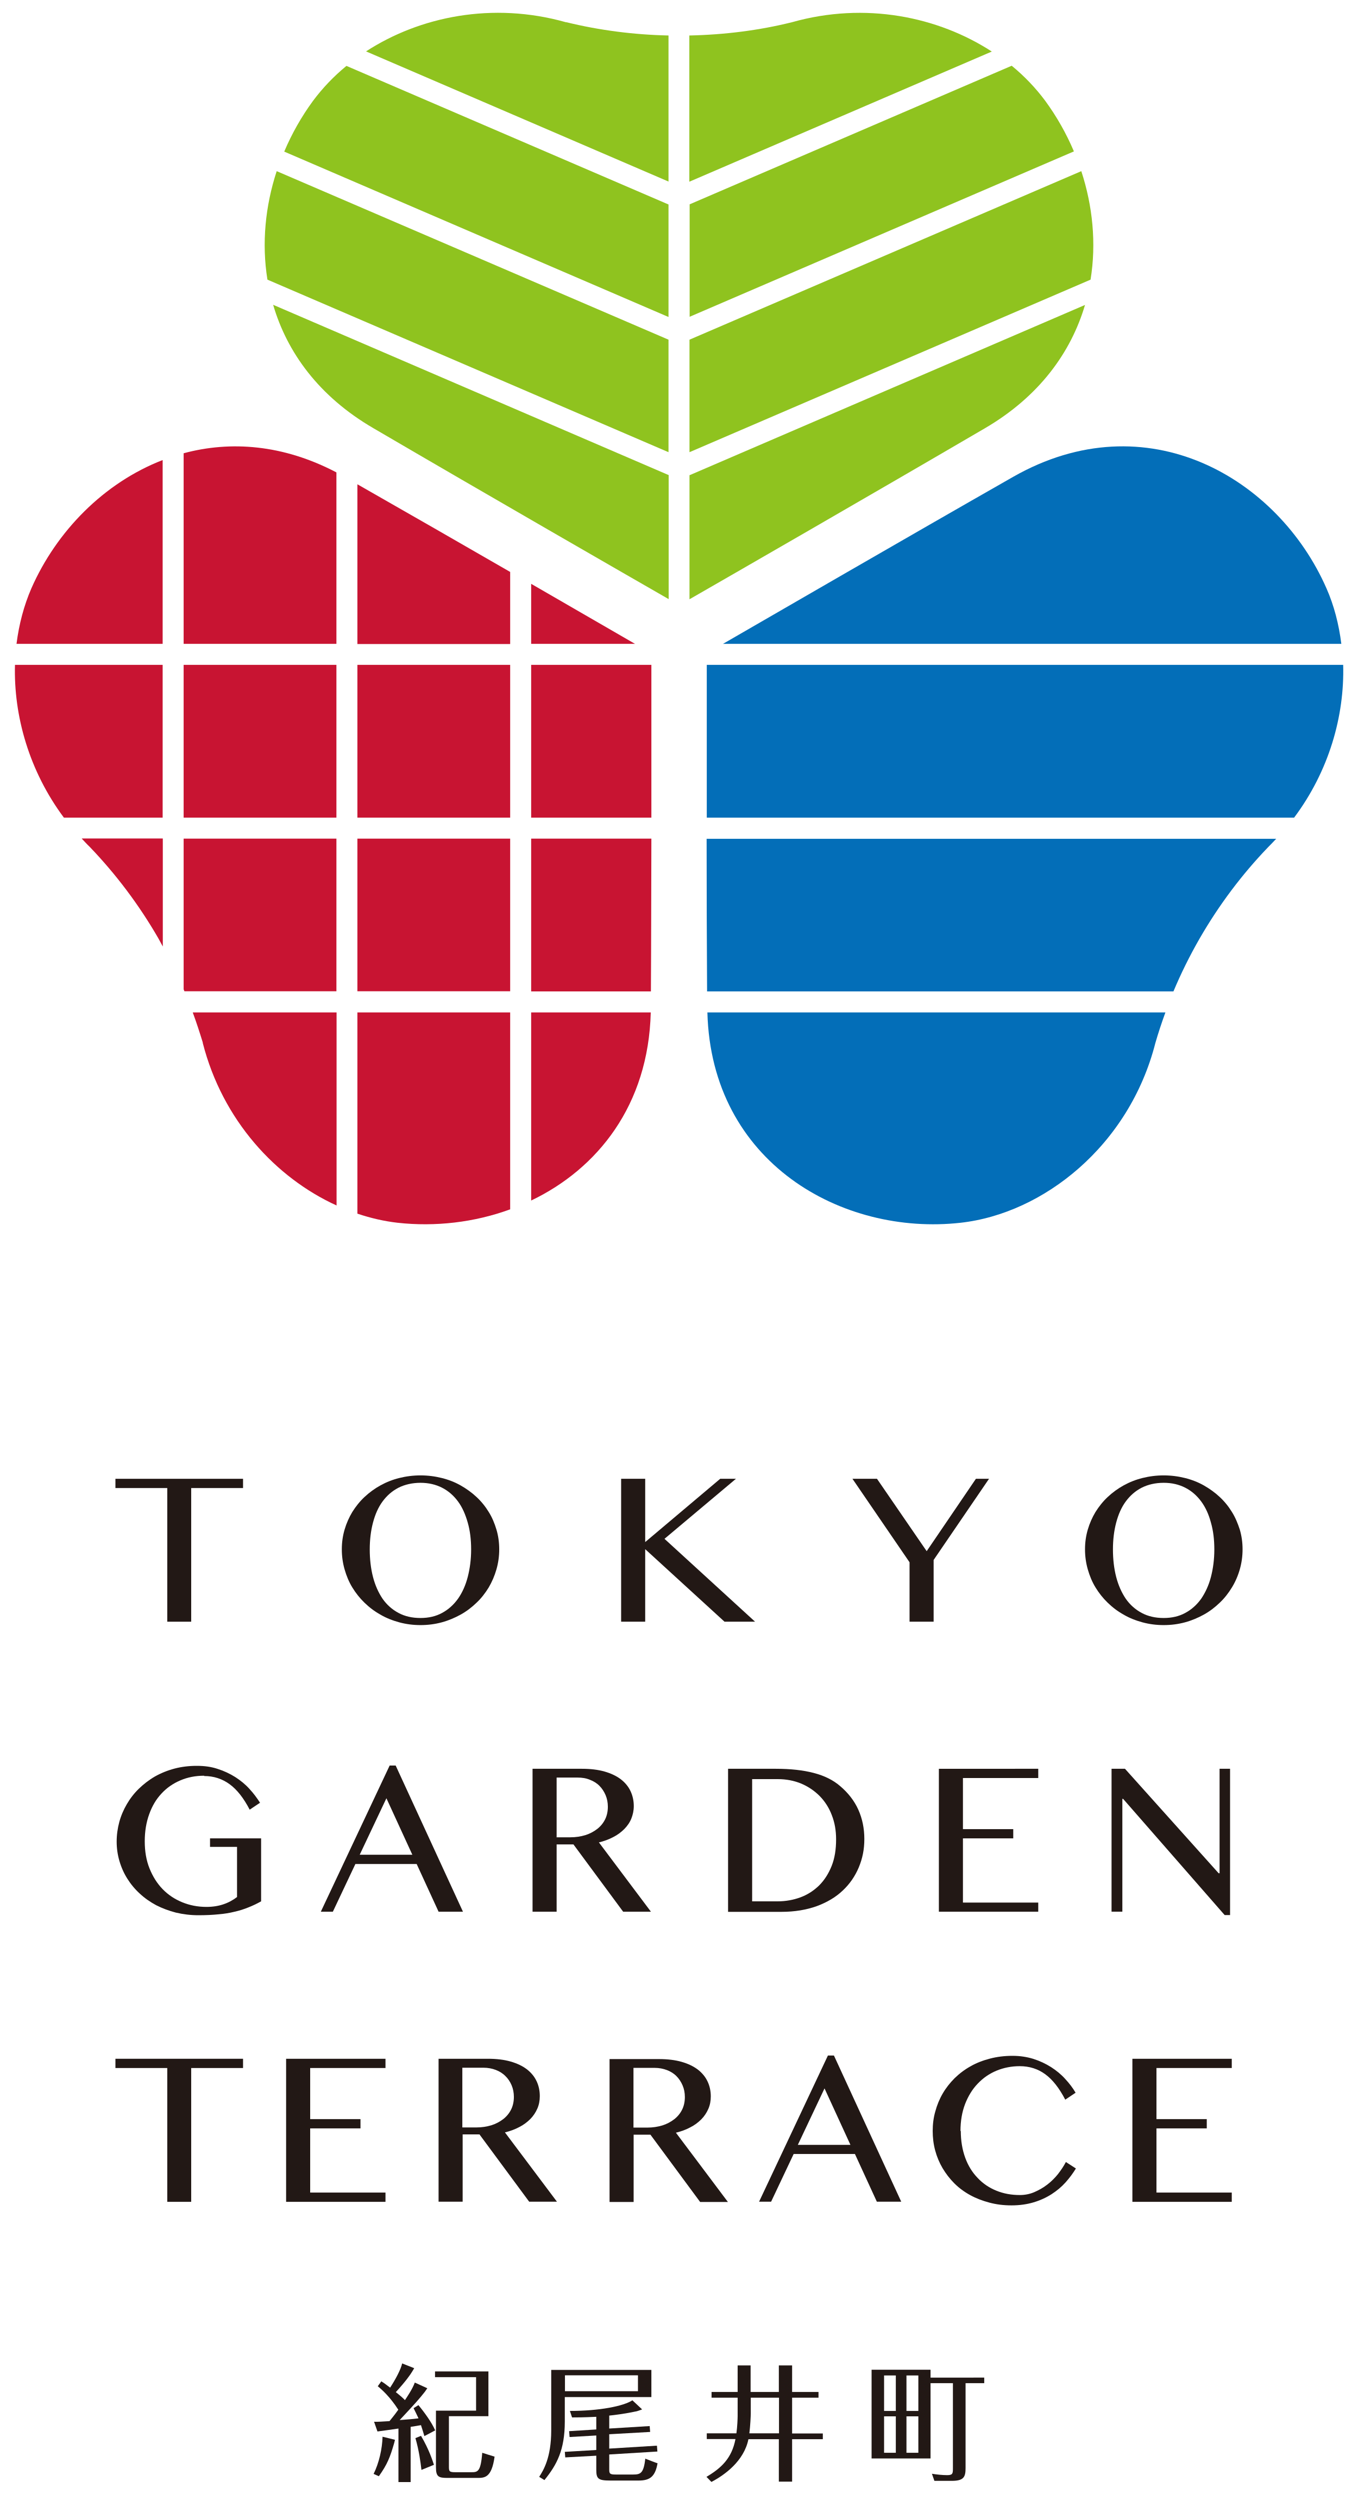 <svg height="162" viewBox="0 0 88 162" width="88" xmlns="http://www.w3.org/2000/svg"><path d="m87.03 43.08h-41.23v9.9h38.06c2.26-3.02 3.27-6.58 3.18-9.9" fill="#036eb8"/><path d="m45.79 54.34c0 3.22.01 6.69.03 9.9h30.22c.49-1.17 1.06-2.32 1.71-3.45 1.26-2.18 2.74-4.14 4.41-5.88l.02-.02c.18-.18.35-.36.52-.54h-36.91z" fill="#036eb8"/><path d="m86.92 41.72c-.16-1.27-.47-2.48-.96-3.59-3.13-7.15-11.64-12.17-20.31-7.23-7 3.99-15.8 9.09-18.8 10.82h40.06z" fill="#036eb8"/><path d="m45.84 65.6c.25 9.74 8.74 14.49 16.41 13.63 5.36-.6 10.92-4.99 12.62-11.65.19-.66.41-1.32.65-1.98z" fill="#036eb8"/><path d="m44.68 11.77 19.59-8.43c-3.48-2.26-8.2-3.24-12.95-1.9-2.13.53-4.36.81-6.65.86v9.47z" fill="#8fc31f"/><path d="m18.41 9.82 24.91 10.72v-7.29l-20.87-8.98c-.83.68-1.56 1.45-2.17 2.27-.74 1.01-1.37 2.12-1.86 3.28" fill="#8fc31f"/><path d="m70.07 11.09-25.39 10.92v7.29l25.99-11.18c.38-2.35.14-4.77-.6-7.03" fill="#8fc31f"/><path d="m44.68 20.53 24.91-10.72c-.49-1.16-1.12-2.27-1.86-3.28-.61-.82-1.34-1.59-2.17-2.27l-20.87 8.98v7.29z" fill="#8fc31f"/><path d="m43.32 11.77v-9.47c-2.27-.05-4.49-.34-6.62-.86h-.03c-4.75-1.34-9.47-.37-12.95 1.89l19.59 8.43z" fill="#8fc31f"/><path d="m44.68 30.78v8.05c2.56-1.47 11.87-6.83 19.16-11.09 3.5-2.05 5.56-4.9 6.47-7.98l-25.62 11.03z" fill="#8fc31f"/><path d="m43.32 30.78-25.62-11.03c.9 3.08 2.96 5.93 6.47 7.98 7.28 4.26 16.6 9.62 19.16 11.09v-8.05z" fill="#8fc31f"/><path d="m43.32 22.01-25.39-10.92c-.74 2.26-.98 4.68-.6 7.03l25.99 11.18z" fill="#8fc31f"/><g fill="#c81432"><path d="m11.9 43.08h9.9v9.9h-9.9z"/><path d="m23.16 54.34h9.9v9.89h-9.9z"/><path d="m23.16 43.08h9.9v9.9h-9.9z"/><path d="m21.8 54.34h-9.9v9.76s.03.09.05.13h9.85v-9.9z"/><path d="m34.42 52.98h7.79c0-4.52 0-8.35 0-9.9h-7.79z"/><path d="m34.42 54.34v9.9h7.76c.02-3.21.02-6.68.03-9.9z"/><path d="m5.3 54.34c.17.18.34.37.52.54 1.67 1.74 3.17 3.72 4.43 5.9.1.18.2.37.3.55v-7h-5.24z"/><path d="m10.54 43.08h-9.57c-.09 3.31.92 6.88 3.17 9.9h6.4z"/><path d="m33.06 65.6h-9.9v13.04c.86.29 1.73.49 2.6.59 2.45.27 4.98-.02 7.3-.87z"/><path d="m34.42 65.6v12.19c4.3-2.06 7.6-6.17 7.75-12.19z"/><path d="m21.8 65.6h-9.31c.24.65.45 1.3.65 1.95v.03c1.28 5.01 4.74 8.74 8.67 10.53v-12.51z"/><path d="m23.16 31.37v10.36h9.9v-4.67c-3.14-1.81-6.67-3.84-9.9-5.68"/><path d="m34.42 41.72h6.73c-1.33-.77-3.79-2.19-6.73-3.89z"/><path d="m11.9 41.72h9.9v-11.11c-3.45-1.81-6.86-2.06-9.9-1.24z"/><path d="m10.54 41.72v-11.91c-3.8 1.47-6.88 4.61-8.51 8.32-.48 1.11-.8 2.32-.96 3.59z"/></g><g fill="#221815"><path d="m15.75 95.82v.6h-3.36v8.66h-1.55v-8.66h-3.36v-.6z"/><path d="m27.25 105.3c-.48 0-.94-.06-1.38-.18s-.85-.28-1.22-.5c-.38-.21-.72-.47-1.03-.77s-.57-.63-.79-.99-.38-.75-.5-1.17-.18-.85-.18-1.3.06-.87.18-1.28.29-.79.5-1.14c.22-.35.48-.68.79-.97s.65-.54 1.03-.75.78-.37 1.22-.48.9-.17 1.38-.17.94.06 1.38.17.85.27 1.22.48.72.46 1.03.75.57.61.79.97c.22.35.38.74.5 1.14s.18.83.18 1.28-.06.88-.18 1.3-.29.81-.5 1.17c-.22.36-.48.7-.79.99-.31.3-.65.56-1.03.77s-.78.38-1.22.5-.9.18-1.38.18m0-.46c.53 0 1-.11 1.4-.33.41-.22.75-.53 1.03-.92.28-.4.49-.87.63-1.41s.22-1.14.22-1.78-.07-1.22-.22-1.74c-.15-.53-.35-.99-.63-1.37s-.62-.68-1.03-.89-.88-.32-1.4-.32-1.02.11-1.43.32-.75.51-1.03.89-.48.84-.62 1.37-.21 1.11-.21 1.74.07 1.24.21 1.78.35 1.01.62 1.41c.27.39.62.7 1.03.92s.88.33 1.43.33"/><path d="m40.25 95.82h1.56v4.1l4.86-4.1h1.02l-4.63 3.89 5.87 5.37h-1.98l-5.14-4.7v4.7h-1.56z"/><path d="m56.83 95.82 3.22 4.69 3.19-4.69h.85l-3.59 5.26v4h-1.56v-3.85l-3.7-5.41z"/><path d="m75.41 105.3c-.48 0-.94-.06-1.38-.18s-.85-.28-1.22-.5c-.38-.21-.72-.47-1.03-.77s-.57-.63-.79-.99-.38-.75-.5-1.17-.18-.85-.18-1.3.06-.87.18-1.28.29-.79.5-1.14c.22-.35.48-.68.79-.97s.65-.54 1.03-.75.78-.37 1.22-.48.9-.17 1.38-.17.94.06 1.38.17.85.27 1.22.48.72.46 1.03.75.57.61.79.97c.22.35.38.74.51 1.14.12.41.18.83.18 1.28s-.06.88-.18 1.3-.29.81-.51 1.17-.48.7-.79.99c-.31.3-.65.56-1.03.77s-.78.38-1.22.5-.9.18-1.38.18m0-.46c.53 0 1-.11 1.4-.33.41-.22.75-.53 1.03-.92.27-.4.49-.87.63-1.41s.22-1.14.22-1.78-.07-1.22-.22-1.74c-.14-.53-.35-.99-.63-1.37s-.62-.68-1.03-.89-.87-.32-1.4-.32-1.02.11-1.43.32-.75.51-1.03.89-.48.84-.62 1.37-.21 1.11-.21 1.74.07 1.24.21 1.78.35 1.01.62 1.41c.27.39.62.7 1.03.92s.88.33 1.43.33"/><path d="m13.23 115.06c-.56 0-1.07.1-1.54.3s-.88.48-1.22.85c-.35.37-.61.81-.8 1.34-.19.52-.29 1.11-.29 1.76s.1 1.24.31 1.76.49.97.85 1.34.78.65 1.27.85 1.01.3 1.57.3c.41 0 .78-.06 1.1-.17.33-.11.62-.27.88-.47v-3.25h-1.75v-.55h3.31v4.08c-.27.15-.54.28-.82.39-.27.11-.57.21-.89.28-.32.08-.67.14-1.05.17-.39.04-.82.06-1.3.06-.51 0-.99-.06-1.46-.17-.46-.12-.89-.28-1.28-.48-.39-.21-.75-.46-1.06-.75-.32-.29-.59-.62-.81-.97s-.39-.73-.51-1.14-.18-.83-.18-1.26.06-.86.17-1.27.28-.8.49-1.16.47-.7.78-1 .66-.57 1.04-.79c.39-.22.81-.39 1.26-.51s.94-.18 1.45-.18.94.06 1.36.2c.41.13.79.31 1.14.53.34.22.65.47.91.76.27.29.49.59.69.9l-.67.45c-.39-.75-.82-1.3-1.3-1.65s-1.03-.53-1.65-.53"/><path d="m25.64 114.4 4.36 9.47h-1.58l-1.42-3.09h-3.97l-1.46 3.09h-.78l4.46-9.47zm-2.33 5.78h3.41l-1.68-3.66z"/><path d="m34.5 114.61h3.21c.56 0 1.05.06 1.47.18s.77.29 1.05.5c.28.22.49.47.63.77s.21.62.21.97c0 .29-.06.56-.16.81s-.26.48-.46.68-.44.38-.72.52c-.28.15-.59.26-.92.34l3.37 4.49h-1.8l-3.22-4.36h-1.09v4.36h-1.56v-9.26zm1.56 4.44h.9c.35 0 .67-.05.97-.14.29-.09.55-.23.77-.4s.39-.38.51-.62.18-.52.18-.82c0-.27-.05-.53-.15-.76s-.23-.43-.4-.6-.38-.3-.62-.39c-.24-.1-.5-.14-.78-.14h-1.37v3.86z"/><path d="m47.19 114.61h3.08c.95 0 1.77.09 2.46.27s1.26.46 1.71.85c.52.44.92.95 1.18 1.53s.39 1.21.39 1.9-.12 1.26-.36 1.84c-.24.57-.58 1.07-1.04 1.5-.45.43-1.01.76-1.68 1.01-.67.24-1.43.37-2.29.37h-3.46v-9.26zm1.55 8.59h1.65c.52 0 1.02-.09 1.48-.26s.86-.43 1.21-.77c.34-.34.61-.76.81-1.26s.29-1.07.29-1.73c0-.57-.09-1.09-.28-1.57-.18-.48-.45-.89-.78-1.23-.34-.34-.73-.61-1.2-.81-.46-.19-.97-.29-1.52-.29h-1.66v7.9z"/><path d="m67.28 114.61v.6h-4.88v3.31h3.26v.6h-3.26v4.16h4.88v.59h-6.44v-9.26z"/><path d="m72.03 114.61h.87l6.07 6.77h.06v-6.77h.68v9.48h-.35l-6.58-7.53h-.05v7.31h-.7z"/><path d="m15.75 133.4v.6h-3.36v8.67h-1.55v-8.67h-3.36v-.6z"/><path d="m24.98 133.4v.6h-4.88v3.31h3.26v.6h-3.26v4.16h4.88v.6h-6.44v-9.27z"/><path d="m28.41 133.4h3.21c.56 0 1.05.06 1.47.18s.77.29 1.05.5c.28.22.49.47.63.77.14.29.21.62.21.97 0 .29-.05.56-.16.81s-.26.48-.46.68-.44.38-.72.52c-.28.15-.59.26-.92.34l3.37 4.49h-1.8l-3.22-4.36h-1.09v4.36h-1.56v-9.26zm1.56 4.45h.9c.35 0 .67-.05.97-.14.29-.09.55-.23.77-.4s.39-.38.51-.62.18-.52.18-.82c0-.27-.05-.53-.15-.76s-.23-.43-.41-.6c-.17-.17-.38-.3-.62-.39s-.5-.14-.79-.14h-1.37v3.86z"/><path d="m39.5 133.42h3.2c.56 0 1.05.06 1.47.18s.77.29 1.05.5c.28.22.49.47.63.77.14.29.21.62.21.97 0 .29-.05.56-.16.81s-.26.48-.46.68-.44.38-.72.52c-.28.15-.59.26-.92.34l3.37 4.49h-1.8l-3.22-4.36h-1.09v4.36h-1.56zm1.55 4.44h.9c.35 0 .67-.05.97-.14.29-.09.55-.23.77-.4s.39-.38.51-.62.18-.52.18-.82c0-.28-.05-.53-.15-.76s-.23-.43-.4-.6-.38-.3-.62-.39-.5-.14-.79-.14h-1.37v3.86z"/><path d="m54.04 133.19 4.36 9.47h-1.58l-1.42-3.09h-3.97l-1.46 3.09h-.78l4.46-9.47zm-2.34 5.79h3.41l-1.68-3.66z"/><path d="m62.26 138.07c0 .65.1 1.23.29 1.75s.46.95.81 1.31c.34.36.74.63 1.21.82s.97.28 1.52.28c.32 0 .64-.06.94-.19s.58-.29.84-.49.49-.43.69-.68c.2-.26.37-.51.51-.78l.65.42c-.19.31-.41.61-.67.9s-.56.54-.9.76-.73.4-1.16.53-.91.2-1.44.2-.99-.06-1.44-.18-.87-.28-1.25-.49-.72-.46-1.02-.76-.55-.63-.76-.98c-.21-.36-.37-.74-.48-1.15s-.16-.83-.16-1.26.05-.86.17-1.27c.11-.41.27-.8.48-1.16s.47-.69.77-.99c.31-.3.65-.56 1.03-.77.38-.22.8-.38 1.26-.5s.94-.18 1.46-.18c.49 0 .94.07 1.36.2.41.13.79.31 1.14.53.34.22.65.47.91.76.27.29.5.59.68.9l-.67.45c-.39-.75-.82-1.3-1.3-1.65s-1.03-.52-1.65-.52c-.53 0-1.04.1-1.5.29s-.87.47-1.22.84c-.35.36-.62.81-.82 1.32-.2.52-.3 1.11-.3 1.76"/><path d="m79.82 133.4v.6h-4.88v3.31h3.26v.6h-3.26v4.16h4.88v.6h-6.44v-9.27z"/><path d="m27.28 157.83c.53.9.75 1.61.84 1.88l-.81.33c-.06-.53-.16-1.26-.39-2.06l.37-.15z"/><path d="m31.65 153.65v2.91h-2.56v3.27c0 .31.03.36.42.36h1.01c.43 0 .63 0 .73-1.26.06.02.68.22.8.25-.19 1.38-.65 1.38-1.13 1.38h-1.89c-.6 0-.78-.06-.78-.69v-3.67h2.6v-2.17h-2.66v-.37h3.47z"/><path d="m35.72 153.55v3.93c0 1.78-.51 2.59-.78 3.01l.34.21c.8-.99 1.32-1.94 1.32-3.8v-1.58h5.61v-1.76h-6.49zm5.62 1.39h-4.73v-1.03h4.73z"/><path d="m27.12 155.84-.32.2c.11.22.21.42.32.66-.33.04-.64.07-1.22.11 1.02-1.09 1.26-1.36 1.63-1.83.05-.07.12-.17.16-.23 0 0-.81-.37-.81-.37-.15.42-.52.96-.64 1.14-.09-.1-.24-.24-.59-.52.65-.71.94-1.13 1.06-1.33.04-.06.1-.17.13-.22l-.78-.31c-.08.38-.43 1.04-.78 1.57-.31-.24-.44-.33-.57-.41l-.23.32c.26.21.79.68 1.33 1.52-.29.41-.47.61-.57.74-.54.03-.73.05-1 .04 0 0 .22.62.22.63.05 0 1.09-.15 1.36-.19v3.47h.79v-3.58c.13-.02.58-.09.67-.11.11.33.16.51.22.71l.7-.37c-.22-.52-.73-1.21-1.08-1.63"/><path d="m25.6 158.09s-.81-.2-.81-.2c-.02.78-.23 1.71-.58 2.41l.34.15c.55-.77.73-1.24.99-2.14.02-.07.04-.15.05-.21"/><path d="m41.82 159.29c-.11.96-.3 1.05-.79 1.05h-1.12c-.37 0-.43-.04-.43-.31v-.99l3.12-.19-.03-.38-3.09.19v-.93l2.65-.15-.03-.38-2.62.16v-.84c.26-.02 1.09-.13 1.68-.26.04 0 .2-.04.45-.14-.04-.04-.63-.59-.63-.59-.57.38-2.15.69-4.05.69l.14.42c.3 0 .73 0 1.57-.04v.82l-1.76.11.03.38 1.73-.1v.94l-2.04.12.03.36 2.01-.11v.92c0 .58.13.69.91.69h1.84c.74 0 1.07-.27 1.22-1.12-.04 0-.77-.29-.8-.3"/><path d="m60.3 154.06v-.51h-3.82v5.75h3.82v-4.88h1.45v5.53c0 .33-.02.43-.37.43-.32 0-.68-.04-.99-.09l.16.46h1.13c.78 0 .89-.26.89-.83v-5.5h1.21v-.36zm-2.25 4.87h-.76v-2.36h.76zm0-2.71h-.76v-2.3h.76zm1.46 2.71h-.77v-2.36h.77zm0-2.71h-.77v-2.3h.77z"/><path d="m51.33 157.67v-2.31h1.71v-.37h-1.71v-1.72s-.86 0-.86 0v1.72h-1.83v-1.72h-.84v1.72h-1.69v.37h1.69v1.19c0 .16-.02.69-.08 1.12h-1.92v.37h1.86c-.24 1.27-.95 1.9-1.88 2.45l.32.33c.86-.45 2.11-1.35 2.4-2.77h1.97v2.75h.86v-2.75h1.99v-.37h-1.99zm-.85 0h-1.92c.06-.47.09-1.14.09-1.28v-1.03h1.83z"/></g><path d="m0 0h88v162h-88z" fill="none"/></svg>